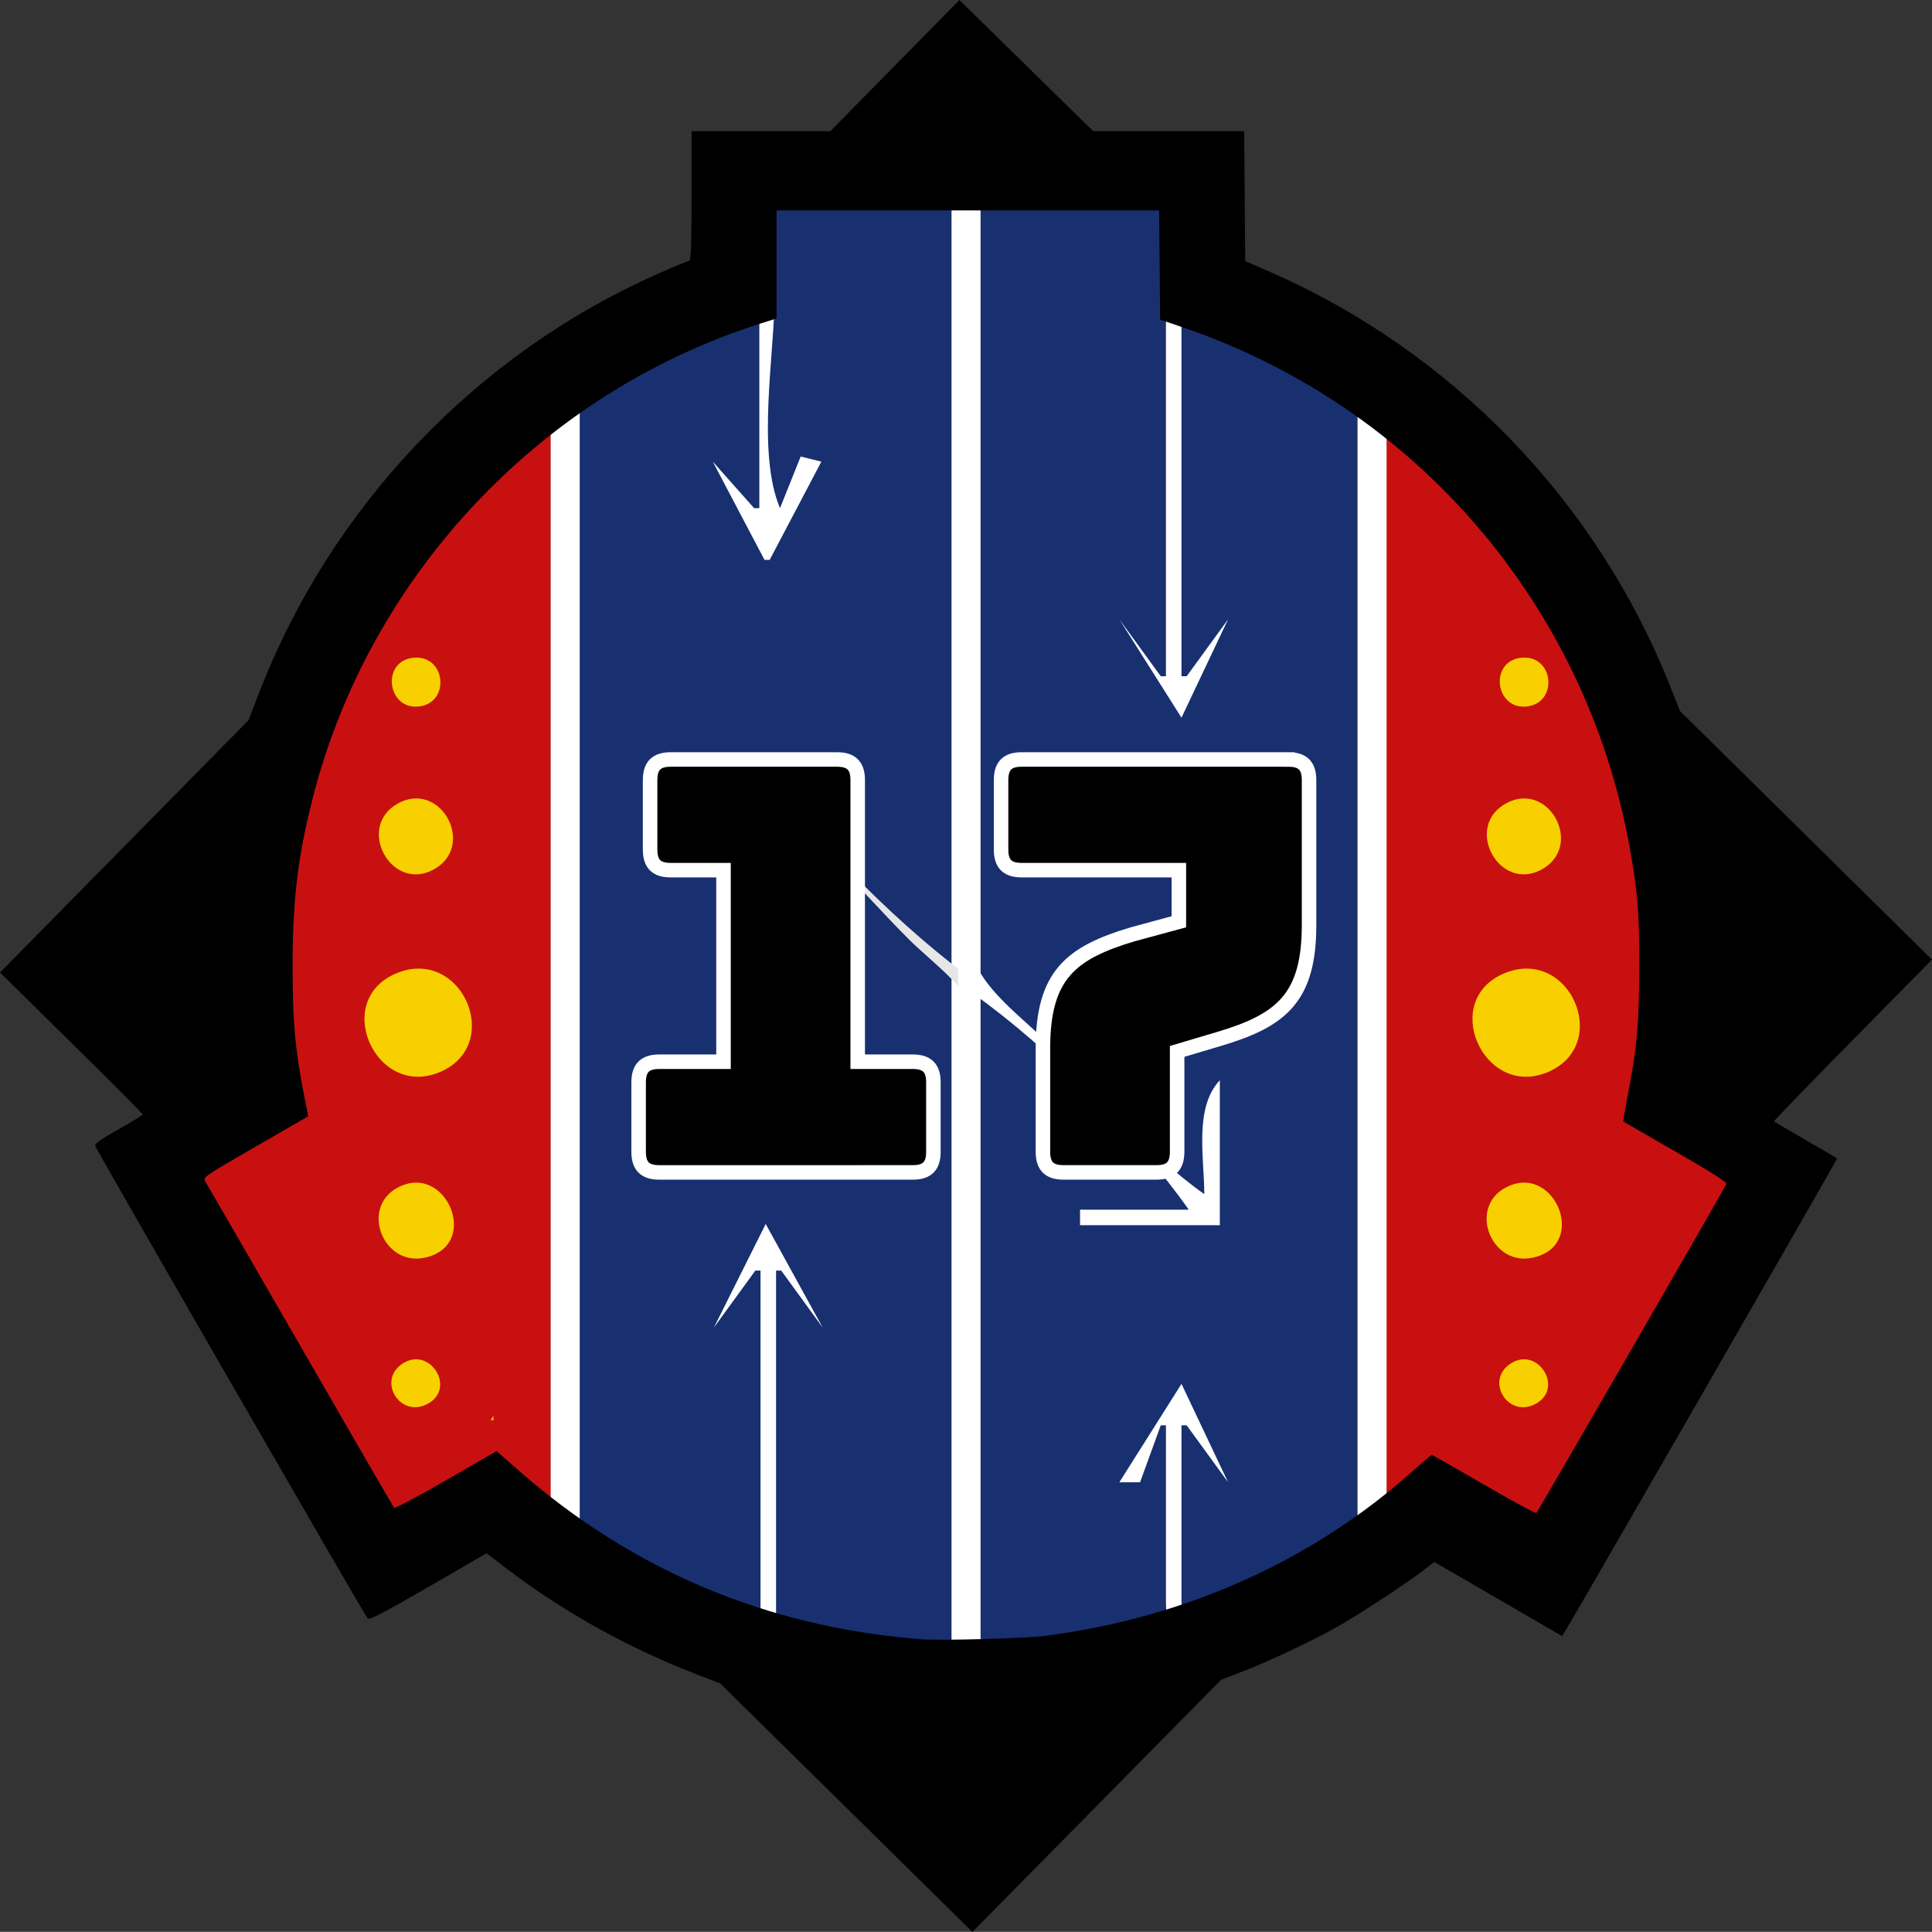 <?xml version="1.0" encoding="windows-1252"?>
<!-- Created with Inkscape (http://www.inkscape.org/) -->
<svg width="133.1mm" height="133.09mm" version="1.1" viewBox="0 0 133.1 133.09" xmlns="http://www.w3.org/2000/svg" xmlns:cc="http://creativecommons.org/ns#" xmlns:dc="http://purl.org/dc/elements/1.1/" xmlns:rdf="http://www.w3.org/1999/02/22-rdf-syntax-ns#">
 <rect x="0" y="0" width="133.1" height="133.09" fill="#333333" stroke="none"/>
 <title>Facility-17</title>
 <defs>
  <clipPath id="clipPath3105">
   <rect x="-68.688" y="182.12" width="8.075" height="39.855" fill="none" stroke="#f00" stroke-linecap="round" stroke-width=".676"/>
  </clipPath>
  <style type="text/css"><![CDATA[
    .str0 {stroke:black;stroke-width:0.15;stroke-miterlimit:22.926}
    .str1 {stroke:black;stroke-width:0.46;stroke-miterlimit:22.926}
    .fil1 {fill:#f8d000}
    .fil3 {fill:none}
    .fil4 {fill:black}
    .fil5 {fill:none;fill-rule:nonzero}
   ]]></style>
  <clipPath id="clipPath16566">
   <path d="m-8.58 116.28c-4.603-0.833-10.621-2.846-14.797-4.95-3.451-1.738-5.917-3.398-11.449-7.708-1.258-0.98-1.378-0.954-4.802 1.053-1.931 1.132-3.724 1.84-3.983 1.573-0.593-0.61-13.622-23.097-13.607-23.485 6e-3 -0.157 1.68-1.262 3.72-2.455l3.71-2.169-0.455-2.658c-0.921-5.385-0.467-16.531 0.867-21.28 4.083-14.534 13.303-25.786 26.507-32.348 2.187-1.087 4.934-2.286 6.105-2.666l2.13-0.69v-7.863h27.829v7.852l3.919 1.498c13.88 5.304 24.563 16.604 29.624 31.336 1.87 5.442 1.925 5.859 1.939 14.688 8e-3 4.998-0.158 9.854-0.369 10.791-0.366 1.626-0.207 1.808 3.471 3.976l3.855 2.272-6.599 11.359c-3.63 6.247-6.795 11.663-7.033 12.034-0.312 0.486-1.508 0.1-4.261-1.376l-3.828-2.051-4.212 3.254c-5.106 3.945-11.885 7.311-17.955 8.915-5.054 1.335-15.808 1.917-20.325 1.099z" fill="none" stroke="#f00" stroke-linecap="round" stroke-width="1.073"/>
  </clipPath>
  <clipPath id="clipPath17219">
   <rect x="-47.834" y="192.98" width="9.26" height="11.834" fill="none" stroke="#00f" stroke-linecap="round" stroke-width="1.114"/>
  </clipPath>
 </defs>
 <path d="m58.827 116.35c-4.603-0.833-10.621-2.846-14.797-4.95-3.451-1.738-5.917-3.398-11.449-7.708-1.258-0.98-1.378-0.954-4.802 1.053-1.931 1.132-3.724 1.84-3.983 1.573-0.593-0.61-13.622-23.097-13.607-23.485 6e-3 -0.157 1.68-1.262 3.72-2.455l3.71-2.169-0.455-2.658c-0.921-5.385-0.467-16.531 0.867-21.28 4.083-14.534 13.303-25.786 26.507-32.348 2.187-1.087 4.934-2.286 6.105-2.666l2.13-0.69v-7.863h27.829v7.852l3.919 1.498c13.88 5.304 24.563 16.604 29.624 31.336 1.87 5.442 1.925 5.859 1.939 14.688 8e-3 4.998-0.158 9.854-0.369 10.791-0.366 1.626-0.207 1.808 3.471 3.976l3.855 2.272-6.599 11.359c-3.63 6.247-6.795 11.663-7.033 12.034-0.312 0.486-1.508 0.1-4.261-1.376l-3.828-2.051-4.212 3.254c-5.106 3.945-11.885 7.311-17.955 8.915-5.054 1.335-15.808 1.917-20.325 1.099z" fill="#c81010"/>
 <rect transform="translate(68.068 -.059)" x="-30.115" y="12.892" width="56.91" height="102.3" clip-path="url(#clipPath16566)" fill="#183070"/>
 <g transform="translate(68.068 -.059)" fill="#fff" stroke="#fff" stroke-width="2">
  <path d="m-29.13 28.24v77.496"/>
  <path d="m26.456 28.78v76.06"/>
  <path d="m-1.515 115.11v-102.37"/>
 </g>
 <path transform="matrix(1.346 0 0 1.346 -95.232 -170.3)" d="m-40.04 160.5c-8.899 1.172-17.126 3.799-24.077 9.757-20.258 17.364-18.838 50.468 3.175 65.748 4.085 2.835 8.666 4.955 13.494 6.167 5.006 1.257 10.235 1.607 15.346 0.955 19.884-2.538 35.619-19.189 36.502-39.348 1.023-23.363-20.099-46.485-44.44-43.279m2.646 41.956c-3.917-2.759-8.618-7.46-11.377-11.377 1.828 0 4.414 0.534 5.821-0.794h-7.408v7.144h0.794v-5.556c3.132 2.206 5.758 5.494 8.467 8.202 1.134 1.134 2.977 2.428 3.545 3.969 1.101 2.988 0.16 7.927 0.16 11.112v25.135c-1.868-5e-3 -7.513 0.163-8.724-1.472-1.21-1.635-0.272-6.828-0.272-8.847v-23.812h0.265l2.117 2.91-2.91-5.292-2.646 5.292 2.117-2.91h0.265v32.544c-2.042-0.178-8.262-1.805-8.912-4.024-0.514-1.755-0.084-4.204-0.084-6.03v-45.244c0-4.225-1.1-10.189 0.084-14.232 0.65-2.219 6.87-3.846 8.912-4.024v14.817h-0.265l-2.117-2.381 2.646 5.027h0.265l2.646-5.027-1.058-0.265-1.058 2.646c-1.219-2.905-0.265-7.952-0.265-11.112 0-1.02-0.367-2.957 0.272-3.82 1.014-1.37 4.812-1.121 6.343-1.32 0.648-0.084 1.626-0.336 2.109 0.272 0.514 0.647 0.272 1.982 0.272 2.751v35.719m10.848-0.265h-0.265l-2.117-2.91 3.175 5.027 2.381-5.027-2.117 2.91h-0.265v-36.777c2.182 0.505 7.647 2 8.572 4.261 0.506 1.238 0.16 3.15 0.16 4.47v55.033c0 1.462 0.4 3.631-0.16 4.999-0.924 2.262-6.391 3.756-8.572 4.261v-11.906h0.265l2.117 2.91-2.381-5.027-3.175 5.027h1.058l1.058-2.91h0.265v8.996c0 0.884 0.309 2.529-0.424 3.191-1.71 1.545-6.378 1.294-8.572 1.571v-34.396c3.831 2.699 8.414 7.282 11.112 11.112h-5.556v0.794h7.144v-7.408c-1.328 1.407-0.794 3.993-0.794 5.821-2.938-2.07-5.397-5.133-7.938-7.673-1.187-1.187-2.938-2.451-3.697-3.969-1.304-2.607-0.272-7.944-0.272-10.848v-20.373c0-3.054-0.602-6.858 0.265-9.79 1.963 0.364 7.155 0.031 8.459 1.743 0.507 0.666 0.272 1.971 0.272 2.755v34.131m-31.75-32.015v63.5c-3.82-1.815-6.984-5.416-9.491-8.731-9.799-12.963-10.21-31.707-0.751-44.979 2.651-3.72 6.03-7.788 10.242-9.79m43.656 0.794c16.351 10.216 19.732 33.712 10.929 49.742-2.404 4.377-6.447 10.162-11.193 12.171v-56.092l0.265-5.821m-49.999 11.908c-1.546 0.023-1.52 2.388-0.006 2.5 1.754 0.13 1.701-2.525 0.006-2.5m56.356-0.024c-1.666 0.15-1.372 2.656 0.249 2.493 1.636-0.165 1.411-2.643-0.249-2.493m-57.129 7.362c-2.155 0.91-0.681 4.438 1.547 3.575 2.44-0.945 0.83-4.578-1.547-3.575m56.343 0.076c-2.2 1.188-0.365 4.572 1.808 3.384 2.182-1.194 0.378-4.564-1.808-3.384m-56.635 8.655c-3.43 1.327-1.178 6.45 2.111 5.093 3.159-1.303 1.201-6.374-2.111-5.093m56.621 0c-3.43 1.327-1.178 6.449 2.111 5.093 3.312-1.366 1.193-6.371-2.111-5.093m-56.088 10.852c-2.356 0.864-1.123 4.511 1.313 3.608 2.329-0.864 0.993-4.453-1.313-3.608m56.363 0c-2.48 0.928-0.967 4.638 1.547 3.572 2.14-0.908 0.631-4.386-1.547-3.572m-56.329 9.079c-1.503 0.788-0.235 2.967 1.222 2.089 1.37-0.825 0.129-2.798-1.222-2.089m56.377-7e-3c-1.477 0.835-0.237 2.921 1.223 2.093 1.398-0.794 0.12-2.852-1.223-2.093z" clip-path="url(#clipPath3105)" fill="#f00"/>
 <path transform="scale(.265)" d="m107.54 170.99c-8.473 0.765-6.976 13.512 1.27 12.68 8.321-0.839 7.175-13.443-1.27-12.68zm1.006 36.588c-1.573-0.061-3.262 0.311-5 1.25-11.193 6.045-1.855 23.261 9.195 17.213 9.366-5.125 4.297-18.132-4.195-18.463zm0.906 44.242c-1.871-0.087-3.877 0.226-5.979 1.039-17.45 6.753-5.992 32.809 10.742 25.908 14.744-6.081 8.33-26.336-4.764-26.947zm-1.566 55.629c-0.966 0.034-1.975 0.23-3.014 0.619-12.618 4.72-4.917 23.592 7.871 18.168 9.868-4.186 4.485-19.111-4.857-18.787zm-0.244 45.953c-0.818 0.075-1.666 0.334-2.519 0.816-7.516 4.249-1.203 14.861 6.221 10.646 6.224-3.534 2.022-11.991-3.701-11.463zm20.627 14.654c-0.218 0.379-0.455 0.769-0.678 1.15h0.678v-1.15z" fill="#f8d000" stroke-width="3.78"/>
 <path transform="scale(.265)" d="m395.58 170.99c-8.473 0.765-6.978 13.512 1.268 12.68 8.321-0.839 7.177-13.443-1.268-12.68zm1.006 36.588c-1.573-0.061-3.264 0.311-5.002 1.25-11.193 6.045-1.853 23.261 9.197 17.213 9.366-5.125 4.297-18.132-4.195-18.463zm0.906 44.242c-1.871-0.087-3.877 0.226-5.979 1.039-17.45 6.753-5.994 32.809 10.74 25.908 14.744-6.081 8.332-26.336-4.762-26.947zm-1.566 55.629c-0.966 0.034-1.975 0.23-3.014 0.619-12.618 4.72-4.919 23.592 7.869 18.168 9.868-4.186 4.487-19.111-4.856-18.787zm-0.244 45.953c-0.818 0.075-1.668 0.334-2.522 0.816-7.516 4.249-1.203 14.863 6.221 10.648 6.224-3.534 2.024-11.993-3.699-11.465zm20.625 14.656c-0.218 0.378-0.454 0.767-0.676 1.148h0.676v-1.148z" fill="#f8d000" stroke-width="3.78"/>
 <path transform="matrix(1.346 0 0 1.346 117.93 -204.59)" d="m-40.04 160.5c-8.899 1.172-17.126 3.799-24.077 9.757-20.258 17.364-18.838 50.468 3.175 65.748 4.085 2.835 8.666 4.955 13.494 6.167 5.006 1.257 10.235 1.607 15.346 0.955 19.884-2.538 35.619-19.189 36.502-39.348 1.023-23.363-20.099-46.485-44.44-43.279m2.646 41.956c-3.917-2.759-8.618-7.46-11.377-11.377 1.828 0 4.414 0.534 5.821-0.794h-7.408v7.144h0.794v-5.556c3.132 2.206 5.758 5.494 8.467 8.202 1.134 1.134 2.977 2.428 3.545 3.969 1.101 2.988 0.16 7.927 0.16 11.112v25.135c-1.868-5e-3 -7.513 0.163-8.724-1.472-1.21-1.635-0.272-6.828-0.272-8.847v-23.812h0.265l2.117 2.91-2.91-5.292-2.646 5.292 2.117-2.91h0.265v32.544c-2.042-0.178-8.262-1.805-8.912-4.024-0.514-1.755-0.084-4.204-0.084-6.03v-45.244c0-4.225-1.1-10.189 0.084-14.232 0.65-2.219 6.87-3.846 8.912-4.024v14.817h-0.265l-2.117-2.381 2.646 5.027h0.265l2.646-5.027-1.058-0.265-1.058 2.646c-1.219-2.905-0.265-7.952-0.265-11.112 0-1.02-0.367-2.957 0.272-3.82 1.014-1.37 4.812-1.121 6.343-1.32 0.648-0.084 1.626-0.336 2.109 0.272 0.514 0.647 0.272 1.982 0.272 2.751v35.719m10.848-0.265h-0.265l-2.117-2.91 3.175 5.027 2.381-5.027-2.117 2.91h-0.265v-36.777c2.182 0.505 7.647 2 8.572 4.261 0.506 1.238 0.16 3.15 0.16 4.47v55.033c0 1.462 0.4 3.631-0.16 4.999-0.924 2.262-6.391 3.756-8.572 4.261v-11.906h0.265l2.117 2.91-2.381-5.027-3.175 5.027h1.058l1.058-2.91h0.265v8.996c0 0.884 0.309 2.529-0.424 3.191-1.71 1.545-6.378 1.294-8.572 1.571v-34.396c3.831 2.699 8.414 7.282 11.112 11.112h-5.556v0.794h7.144v-7.408c-1.328 1.407-0.794 3.993-0.794 5.821-2.938-2.07-5.397-5.133-7.938-7.673-1.187-1.187-2.938-2.451-3.697-3.969-1.304-2.607-0.272-7.944-0.272-10.848v-20.373c0-3.054-0.602-6.858 0.265-9.79 1.963 0.364 7.155 0.031 8.459 1.743 0.507 0.666 0.272 1.971 0.272 2.755v34.131m-31.75-32.015v63.5c-3.82-1.815-6.984-5.416-9.491-8.731-9.799-12.963-10.21-31.707-0.751-44.979 2.651-3.72 6.03-7.788 10.242-9.79m43.656 0.794c16.351 10.216 19.732 33.712 10.929 49.742-2.404 4.377-6.447 10.162-11.193 12.171v-56.092l0.265-5.821m-49.999 11.908c-1.546 0.023-1.52 2.388-0.006 2.5 1.754 0.13 1.701-2.525 0.006-2.5m56.356-0.024c-1.666 0.15-1.372 2.656 0.249 2.493 1.636-0.165 1.411-2.643-0.249-2.493m-57.129 7.362c-2.155 0.91-0.681 4.438 1.547 3.575 2.44-0.945 0.83-4.578-1.547-3.575m56.343 0.076c-2.2 1.188-0.365 4.572 1.808 3.384 2.182-1.194 0.378-4.564-1.808-3.384m-56.635 8.655c-3.43 1.327-1.178 6.45 2.111 5.093 3.159-1.303 1.201-6.374-2.111-5.093m56.621 0c-3.43 1.327-1.178 6.449 2.111 5.093 3.312-1.366 1.193-6.371-2.111-5.093m-56.088 10.852c-2.356 0.864-1.123 4.511 1.313 3.608 2.329-0.864 0.993-4.453-1.313-3.608m56.363 0c-2.48 0.928-0.967 4.638 1.547 3.572 2.14-0.908 0.631-4.386-1.547-3.572m-56.329 9.079c-1.503 0.788-0.235 2.967 1.222 2.089 1.37-0.825 0.129-2.798-1.222-2.089m56.377-7e-3c-1.477 0.835-0.237 2.921 1.223 2.093 1.398-0.794 0.12-2.852-1.223-2.093z" clip-path="url(#clipPath17219)" fill="#e6e6e6"/>
 <g fill="#fff">
  <g stroke-width="3.78">
   <path transform="scale(.265)" d="m253.26 252.1v6.394c19.338 13.792 42.231 36.748 55.785 55.99h-28.266v4.037h36.342v-37.688c-6.755 7.155-4.037 20.312-4.037 29.611-14.947-10.53-27.459-26.113-40.381-39.035-5.805-5.805-14.254-11.977-18.328-19.311h-1.115z"/>
   <path transform="scale(.265)" d="m307.15 359.77-16.15 25.574h5.383l5.385-14.807h1.346v45.762c0 2.55 0.478 6.332 0.236 9.754h3.803v-55.516h1.346l10.768 14.807-12.115-25.574z"/>
   <path transform="scale(.265)" d="m199.06 318.2-13.461 26.92 10.768-14.805h1.346v97.883h4.039v-97.883h1.346l10.768 14.805-14.805-26.92z"/>
   <path transform="scale(.265)" d="m303.11 72.346v103.46l0.004 0.004h-1.346l-10.768-14.805 16.15 25.574 12.115-25.574-10.768 14.805h-1.346v-103.46h-4.043z"/>
  </g>
  <path d="m52.312 16.251v18.759h-0.357l-2.849-3.205 3.562 6.766h0.356l3.561-6.766-1.424-0.356-1.425 3.561c-1.641-3.91-0.356-10.704-0.356-14.957 0-0.969-0.238-2.546-0.08-3.802z"/>
 </g>
 <path d="m58.298 124.53-8.694-8.565-1.479-0.565c-4.731-1.808-9.24-4.306-13.168-7.295l-1.439-1.095-4.019 2.327c-3.065 1.774-4.055 2.289-4.168 2.168-0.216-0.231-18.719-32.327-18.777-32.57-0.034-0.143 0.452-0.485 1.615-1.137 0.914-0.513 1.664-0.971 1.665-1.019 0.002-0.048-2.21-2.268-4.915-4.934l-4.918-4.848 17.123-17.382 0.7-1.817c4.968-12.899 14.989-23.424 27.588-28.975 1.08-0.476 2.024-0.865 2.098-0.865 0.088 0 0.135-1.538 0.135-4.46v-4.46h9.559l8.892-9.036 9.216 9.036h10.403l0.07 8.948 1.597 0.695c12.643 5.504 22.654 15.862 27.708 28.667l0.645 1.634 2.331 2.298c1.282 1.264 5.188 5.118 8.681 8.565l6.35 6.266-5.468 5.549c-3.008 3.052-5.446 5.57-5.418 5.597 0.028 0.026 1.009 0.601 2.18 1.278 1.171 0.676 2.15 1.247 2.175 1.268 0.037 0.031-17.991 31.366-18.732 32.558l-0.217 0.35-8.806-5.105-0.856 0.657c-1.154 0.886-4.301 2.944-5.811 3.8-1.69 0.958-4.731 2.396-6.523 3.084l-1.494 0.574-2.306 2.338c-1.268 1.286-5.124 5.195-8.568 8.687l-6.262 6.348zm13.775-11.839c9.694-1.276 18.36-5.176 25.294-11.381 0.659-0.59 1.229-1.074 1.267-1.076 0.038-3e-3 1.655 0.915 3.594 2.039s3.566 2.008 3.615 1.964c0.107-0.095 12.988-22.398 13.09-22.664 0.049-0.128-1.008-0.803-3.493-2.23-1.96-1.126-3.582-2.062-3.604-2.081-0.022-0.019 0.111-0.812 0.296-1.762 0.646-3.315 0.791-4.908 0.8-8.818 9e-3 -3.868-0.101-5.238-0.675-8.387-3.029-16.638-14.736-30.254-30.714-35.724l-1.617-0.554-0.071-7.521h-26.355v7.444l-1.065 0.336c-15.177 4.795-27.058 17.425-30.938 32.89-0.995 3.967-1.343 6.946-1.339 11.449 0.004 3.807 0.165 5.627 0.774 8.739l0.303 1.551-3.639 2.097c-3.497 2.016-3.632 2.108-3.46 2.377 0.098 0.154 3.044 5.252 6.546 11.329 3.502 6.077 6.413 11.101 6.468 11.165 0.056 0.063 1.667-0.789 3.581-1.895l3.48-2.01 1.557 1.365c7.833 6.87 17.133 10.77 27.649 11.596 1.381 0.108 7.247-0.053 8.653-0.238z" stroke-width=".133"/>
 <g transform="translate(68.068 -.059)" stroke="#fff" aria-label="7">
  <path d="m20.693 52.381h-18.373c-0.988 0-1.422 0.435-1.422 1.422v4.781c0 0.988 0.435 1.422 1.422 1.422h10.826v3.556l-3.2 0.869c-4.228 1.264-6.164 2.805-6.164 7.823v7.152c0 0.988 0.435 1.422 1.422 1.422h6.401c0.988 0 1.422-0.435 1.422-1.422v-6.914l2.924-0.869c4.228-1.264 6.164-2.805 6.164-7.823v-9.996c0-0.988-0.435-1.422-1.422-1.422z"/>
 </g>
 <g transform="translate(68.068 -.059)" stroke="#fff" aria-label="1">
  <path d="m-5.186 80.829c0.988 0 1.422-0.435 1.422-1.422v-4.781c0-0.988-0.435-1.422-1.422-1.422h-3.793v-19.4c0-0.988-0.435-1.422-1.422-1.422h-11.458c-0.988 0-1.422 0.435-1.422 1.422v4.781c0 0.988 0.435 1.422 1.422 1.422h3.635v13.197h-4.425c-0.988 0-1.422 0.435-1.422 1.422v4.781c0 0.988 0.435 1.422 1.422 1.422z"/>
 </g>
</svg>